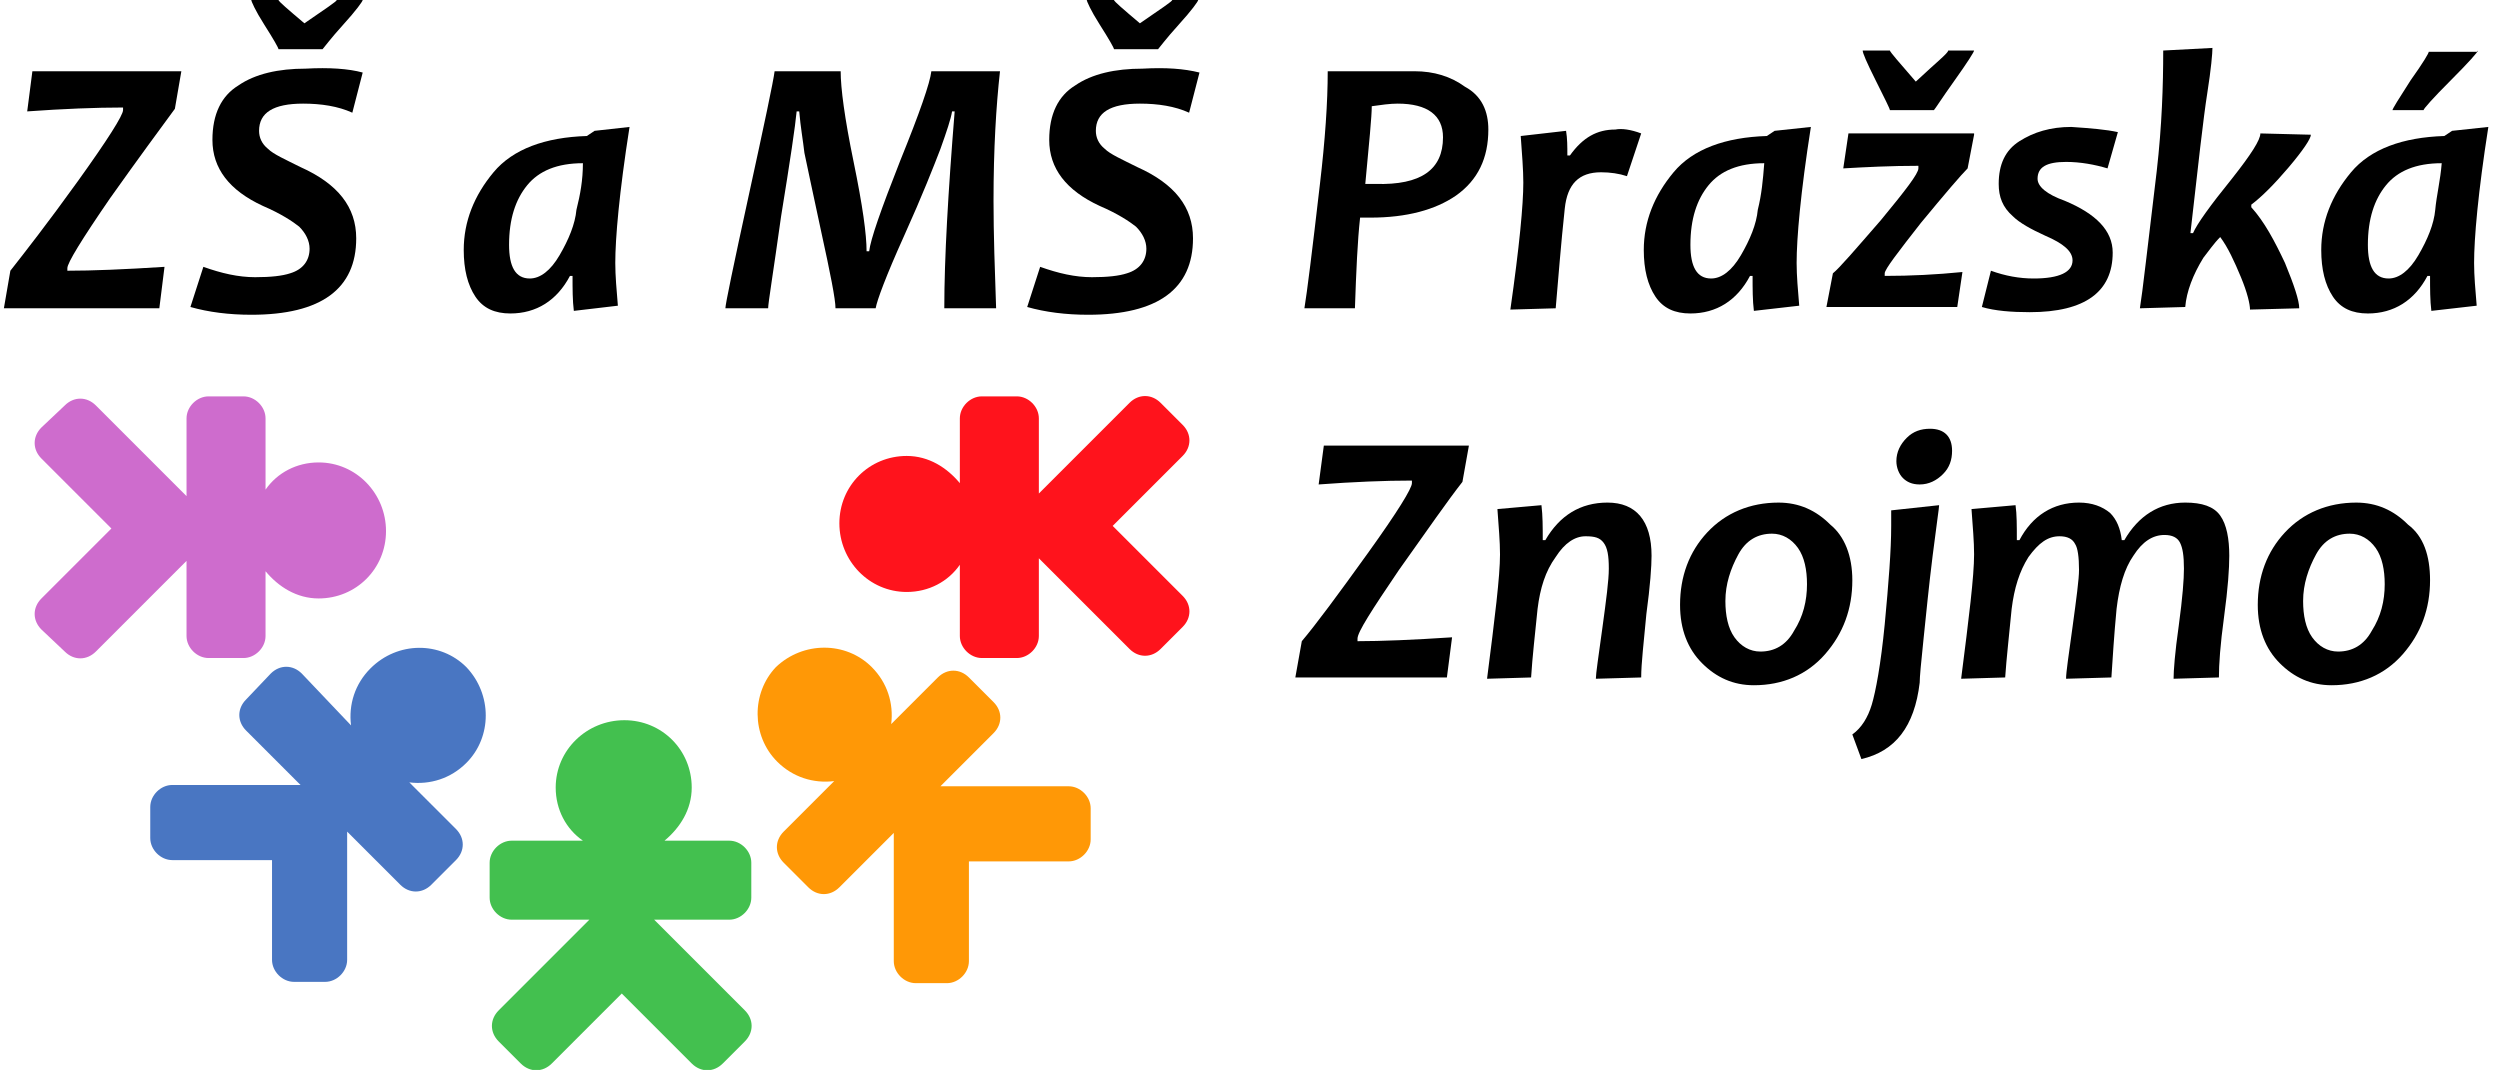 <?xml version="1.0" encoding="utf-8"?>
<!-- Generator: Adobe Illustrator 23.0.3, SVG Export Plug-In . SVG Version: 6.00 Build 0)  -->
<svg version="1.1" id="Vrstva_1" xmlns="http://www.w3.org/2000/svg" xmlns:xlink="http://www.w3.org/1999/xlink" x="0px" y="0px"
	 viewBox="0 0 193 82.6" style="enable-background:new 0 0 193 82.6;" xml:space="preserve">
<style type="text/css">
	.st0{fill:#CE6CCD;}
	.st1{fill:#FF131C;}
	.st2{fill:#FF9806;}
	.st3{fill:#43C04F;}
	.st4{fill:#4976C2;}
</style>
<g>
	<g>
		<path d="M14,5.5l-0.5,2.9c-1.1,1.5-2.8,3.8-5,6.9c-2.2,3.2-3.3,5-3.3,5.4v0.2c1.9,0,4.4-0.1,7.5-0.3l-0.4,3.2h-12l0.5-2.9
			C1.9,19.5,3.7,17.2,6,14s3.5-5.1,3.5-5.5V8.3c-2.1,0-4.6,0.1-7.4,0.3l0.4-3.1C2.5,5.5,14,5.5,14,5.5z"/>
		<path d="M28,5.6l-0.8,3.1C26.1,8.2,24.8,8,23.4,8C21.1,8,20,8.7,20,10.1c0,0.5,0.2,1,0.7,1.4c0.4,0.4,1.3,0.8,2.5,1.4
			c2.9,1.3,4.3,3.1,4.3,5.5c0,3.9-2.7,5.9-8.1,5.9c-1.7,0-3.3-0.2-4.7-0.6l1-3.1c1.4,0.5,2.7,0.8,4,0.8c1.2,0,2.1-0.1,2.7-0.3
			c1-0.3,1.5-1,1.5-1.9c0-0.6-0.3-1.2-0.8-1.7c-0.5-0.4-1.4-1-2.8-1.6c-2.6-1.2-3.9-2.9-3.9-5.1c0-2,0.7-3.4,2-4.2
			c1.3-0.9,3.1-1.3,5.2-1.3C25.4,5.2,26.9,5.3,28,5.6z M28,0c0,0.1-0.5,0.8-1.5,1.9S25,3.7,24.9,3.8h-3.4c0-0.1-0.4-0.8-1.1-1.9
			s-1-1.8-1-1.9h2.1c0,0.1,0.7,0.7,2,1.8C25.1,0.7,26,0.1,26,0H28z"/>
		<path d="M48.6,9.8c-0.8,5.1-1.1,8.6-1.1,10.5c0,1,0.1,2.1,0.2,3.3L44.3,24c-0.1-0.8-0.1-1.7-0.1-2.7H44c-1,1.9-2.6,2.9-4.6,2.9
			c-1.2,0-2.1-0.4-2.7-1.3s-0.9-2.1-0.9-3.6c0-2.2,0.8-4.2,2.3-6s4-2.7,7.2-2.8l0.6-0.4L48.6,9.8z M45,12.6c-2,0-3.4,0.6-4.3,1.7
			c-0.9,1.1-1.4,2.6-1.4,4.6c0,1.7,0.5,2.6,1.6,2.6c0.8,0,1.6-0.6,2.3-1.8c0.7-1.2,1.2-2.4,1.3-3.5C44.8,15,45,13.9,45,12.6z"/>
		<path d="M77.2,5.5c-0.3,2.7-0.5,6-0.5,10c0,2.6,0.1,5.4,0.2,8.3h-4c0-3.9,0.3-9,0.8-15.2h-0.2c-0.1,0.6-0.4,1.5-0.9,2.9
			c-0.5,1.3-1.4,3.6-2.8,6.7s-2.1,5-2.2,5.6h-3.1c0-0.7-0.4-2.7-1.1-5.9s-1.1-5.2-1.3-6.1c-0.1-0.9-0.3-2-0.4-3.2h-0.2
			c-0.1,1.1-0.5,3.8-1.2,8.1c-0.6,4.3-1,6.7-1,7.1H56c0-0.3,0.6-3.2,1.8-8.7s1.9-8.8,2-9.6h5.1c0,1.3,0.3,3.6,1,7s1,5.6,1,6.9h0.2
			c0.1-0.9,0.9-3.2,2.4-7c1.5-3.7,2.3-6,2.4-6.9C71.9,5.5,77.2,5.5,77.2,5.5z"/>
		<path d="M92.6,5.6l-0.8,3.1C90.7,8.2,89.4,8,88,8c-2.3,0-3.4,0.7-3.4,2.1c0,0.5,0.2,1,0.7,1.4c0.4,0.4,1.3,0.8,2.5,1.4
			c2.9,1.3,4.3,3.1,4.3,5.5c0,3.9-2.7,5.9-8.1,5.9c-1.7,0-3.3-0.2-4.7-0.6l1-3.1c1.4,0.5,2.7,0.8,4,0.8c1.2,0,2.1-0.1,2.7-0.3
			c1-0.3,1.5-1,1.5-1.9c0-0.6-0.3-1.2-0.8-1.7c-0.5-0.4-1.4-1-2.8-1.6C82.3,14.7,81,13,81,10.8c0-2,0.7-3.4,2-4.2
			c1.3-0.9,3.1-1.3,5.2-1.3C90,5.2,91.4,5.3,92.6,5.6z M92.5,0c0,0.1-0.5,0.8-1.5,1.9s-1.5,1.8-1.6,1.9H86c0-0.1-0.4-0.8-1.1-1.9
			s-1-1.8-1-1.9H86c0,0.1,0.7,0.7,2,1.8c1.6-1.1,2.5-1.7,2.5-1.8H92.5z"/>
		<path d="M114.9,10c0,2.2-0.8,3.9-2.5,5.1c-1.6,1.1-3.8,1.7-6.6,1.7c-0.3,0-0.6,0-0.8,0c-0.2,1.8-0.3,4.1-0.4,7h-3.9
			c0.2-1.2,0.6-4.4,1.2-9.6c0.4-3.4,0.6-6.3,0.6-8.7h2.4c0.3,0,1,0,1.9,0s1.8,0,2.4,0c1.5,0,2.8,0.4,3.9,1.2
			C114.4,7.4,114.9,8.6,114.9,10z M111.4,10.6c0-1.7-1.2-2.6-3.5-2.6c-0.6,0-1.3,0.1-2,0.2c0,0.8-0.2,2.8-0.5,6c0.2,0,0.5,0,0.8,0
			C109.7,14.3,111.4,13.1,111.4,10.6z"/>
		<path d="M126.7,10.3l-1.1,3.3c-0.6-0.2-1.3-0.3-2-0.3c-1.7,0-2.6,0.9-2.8,2.8c-0.3,2.8-0.5,5.4-0.7,7.7l-3.5,0.1
			c0.7-4.9,1-8.1,1-9.8c0-1-0.1-2.2-0.2-3.6l3.5-0.4c0.1,0.6,0.1,1.2,0.1,1.9h0.2c1-1.4,2.1-2,3.5-2C125.2,9.9,125.9,10,126.7,10.3z
			"/>
		<path d="M139.8,9.8c-0.8,5.1-1.1,8.6-1.1,10.5c0,1,0.1,2.1,0.2,3.3l-3.5,0.4c-0.1-0.8-0.1-1.7-0.1-2.7h-0.2
			c-1,1.9-2.6,2.9-4.6,2.9c-1.2,0-2.1-0.4-2.7-1.3s-0.9-2.1-0.9-3.6c0-2.2,0.8-4.2,2.3-6c1.5-1.8,4-2.7,7.2-2.8l0.6-0.4L139.8,9.8z
			 M136.2,12.6c-2,0-3.4,0.6-4.3,1.7c-0.9,1.1-1.4,2.6-1.4,4.6c0,1.7,0.5,2.6,1.6,2.6c0.8,0,1.6-0.6,2.3-1.8
			c0.7-1.2,1.2-2.4,1.3-3.5C136,15,136.1,13.9,136.2,12.6z"/>
		<path d="M152.4,10.4l-0.5,2.6c-0.5,0.5-1.7,1.9-3.6,4.2c-1.8,2.3-2.8,3.6-2.8,3.9v0.2c2,0,4-0.1,6-0.3l-0.4,2.7H141l0.5-2.6
			c0.5-0.4,1.7-1.8,3.7-4.1c1.9-2.3,2.9-3.6,2.9-4v-0.2c-2.1,0-4.1,0.1-5.8,0.2l0.4-2.7h9.7V10.4z M152.4,3.9c0,0.1-0.5,0.9-1.5,2.3
			s-1.5,2.2-1.6,2.3h-3.4c0-0.1-0.4-0.9-1.1-2.3c-0.7-1.4-1-2.1-1-2.3h2.1c0,0.1,0.7,0.9,2,2.4c1.6-1.5,2.5-2.2,2.5-2.4H152.4z"/>
		<path d="M163.5,10.2l-0.8,2.8c-1-0.3-2.1-0.5-3.2-0.5c-1.5,0-2.2,0.4-2.2,1.3c0,0.6,0.7,1.2,2.1,1.7c2.4,1,3.7,2.3,3.7,4
			c0,3-2.1,4.6-6.4,4.6c-1.4,0-2.7-0.1-3.7-0.4l0.7-2.8c1.1,0.4,2.2,0.6,3.3,0.6c2,0,3-0.5,3-1.4c0-0.7-0.7-1.3-2.1-1.9
			c-1.1-0.5-2-1-2.5-1.5c-0.8-0.7-1.1-1.5-1.1-2.5c0-1.5,0.5-2.6,1.6-3.3s2.4-1.1,4-1.1C161.4,9.9,162.6,10,163.5,10.2z"/>
		<path d="M178.4,10.4c0,0.3-0.6,1.2-1.7,2.5c-1.1,1.3-2.1,2.3-2.9,2.9V16c1,1.1,1.8,2.6,2.6,4.3c0.7,1.7,1.1,2.9,1.1,3.5l-3.8,0.1
			c0-0.4-0.2-1.3-0.7-2.5s-1-2.3-1.6-3.1c-0.5,0.5-0.9,1.1-1.3,1.6c-0.8,1.3-1.3,2.6-1.4,3.8l-3.5,0.1c0.2-1.2,0.6-4.8,1.3-10.6
			c0.4-3.5,0.5-6.6,0.5-9.3l3.8-0.2c0,0.4-0.1,1.6-0.4,3.5s-0.7,5.5-1.3,10.8h0.2c0.3-0.7,1.3-2.1,3-4.2c1.5-1.9,2.2-3,2.2-3.5
			L178.4,10.4z"/>
		<path d="M192.1,9.8c-0.8,5.1-1.1,8.6-1.1,10.5c0,1,0.1,2.1,0.2,3.3l-3.5,0.4c-0.1-0.8-0.1-1.7-0.1-2.7h-0.2
			c-1,1.9-2.6,2.9-4.6,2.9c-1.2,0-2.1-0.4-2.7-1.3c-0.6-0.9-0.9-2.1-0.9-3.6c0-2.2,0.8-4.2,2.3-6s4-2.7,7.2-2.8l0.6-0.4L192.1,9.8z
			 M188.5,12.6c-2,0-3.4,0.6-4.3,1.7s-1.4,2.6-1.4,4.6c0,1.7,0.5,2.6,1.6,2.6c0.8,0,1.6-0.6,2.3-1.8c0.7-1.2,1.2-2.4,1.3-3.5
			S188.4,13.9,188.5,12.6z M191.3,3.9c0,0.1-0.7,0.9-2.1,2.3c-1.4,1.4-2.1,2.2-2.1,2.3h-2.4c0-0.1,0.5-0.9,1.4-2.3
			c1-1.4,1.4-2.1,1.4-2.2h3.8V3.9z"/>
	</g>
	<g>
		<path d="M113.4,34.4l-0.5,2.8c-1.1,1.4-2.7,3.7-4.9,6.8c-2.1,3.1-3.2,4.8-3.2,5.3v0.2c1.8,0,4.3-0.1,7.3-0.3l-0.4,3.1H100l0.5-2.8
			c1.1-1.3,2.8-3.6,5.1-6.8s3.4-5,3.4-5.4v-0.2c-2.1,0-4.5,0.1-7.2,0.3l0.4-3C102.2,34.4,113.4,34.4,113.4,34.4z"/>
		<path d="M127.5,42.9c0,0.8-0.1,2.3-0.4,4.5c-0.2,2.2-0.4,3.8-0.4,4.9l-3.5,0.1c0-0.4,0.2-1.7,0.5-3.9s0.5-3.7,0.5-4.6
			c0-1-0.1-1.6-0.4-2s-0.7-0.5-1.4-0.5c-0.8,0-1.6,0.5-2.3,1.6c-0.8,1.1-1.2,2.4-1.4,4c-0.2,2-0.4,3.7-0.5,5.3l-3.4,0.1
			c0.6-4.7,1-7.9,1-9.6c0-1-0.1-2.1-0.2-3.5L119,39c0.1,0.8,0.1,1.7,0.1,2.7h0.2c1.1-1.9,2.7-2.9,4.8-2.9
			C126.3,38.8,127.5,40.2,127.5,42.9z"/>
		<path d="M143,44.8c0,2.2-0.7,4.1-2.1,5.7c-1.4,1.6-3.3,2.4-5.5,2.4c-1.6,0-2.9-0.6-4-1.7c-1.1-1.1-1.7-2.6-1.7-4.5
			c0-2.2,0.7-4.1,2.1-5.6s3.3-2.3,5.5-2.3c1.6,0,2.9,0.6,4,1.7C142.4,41.4,143,42.9,143,44.8z M139.5,45.1c0-1.1-0.2-2.1-0.7-2.8
			s-1.2-1.1-2-1.1c-1.1,0-2,0.5-2.6,1.6s-1,2.3-1,3.6c0,1.1,0.2,2.1,0.7,2.8s1.2,1.1,2,1.1c1.1,0,2-0.5,2.6-1.6
			C139.2,47.6,139.5,46.4,139.5,45.1z"/>
		<path d="M149.7,39c0,0.2-0.2,1.5-0.5,3.9s-0.5,4.5-0.7,6.4s-0.3,3-0.3,3.4c-0.4,3.4-1.9,5.3-4.5,5.9l-0.7-1.9
			c0.7-0.5,1.2-1.3,1.5-2.3s0.7-3.1,1-6.2c0.3-3.2,0.5-5.7,0.5-7.6c0-0.5,0-0.9,0-1.2L149.7,39z M150.7,34.8c0,0.7-0.2,1.3-0.7,1.8
			s-1.1,0.8-1.8,0.8c-0.6,0-1-0.2-1.3-0.5s-0.5-0.8-0.5-1.3c0-0.7,0.3-1.3,0.8-1.8s1.1-0.7,1.8-0.7
			C150.1,33.1,150.7,33.7,150.7,34.8z"/>
		<path d="M172.1,42.9c0,1-0.1,2.5-0.4,4.7s-0.4,3.7-0.4,4.7l-3.5,0.1c0-0.6,0.1-2,0.4-4.1c0.3-2.2,0.4-3.6,0.4-4.4
			c0-1-0.1-1.6-0.3-2s-0.6-0.6-1.2-0.6c-0.9,0-1.7,0.5-2.4,1.6c-0.7,1-1.1,2.4-1.3,4.1c-0.2,2.1-0.3,3.8-0.4,5.3l-3.5,0.1
			c0-0.5,0.2-1.8,0.5-4s0.5-3.7,0.5-4.4c0-1-0.1-1.7-0.3-2c-0.2-0.4-0.6-0.6-1.2-0.6c-0.9,0-1.6,0.5-2.4,1.6c-0.7,1.1-1.1,2.4-1.3,4
			c-0.2,2.1-0.4,3.8-0.5,5.3l-3.4,0.1c0.6-4.7,1-7.9,1-9.6c0-1-0.1-2.1-0.2-3.5l3.4-0.3c0.1,0.7,0.1,1.6,0.1,2.7h0.2
			c1-1.9,2.6-2.9,4.6-2.9c1,0,1.8,0.3,2.4,0.8c0.5,0.5,0.8,1.2,0.9,2.1h0.2c1.1-1.9,2.7-2.9,4.7-2.9c1.3,0,2.2,0.3,2.7,1
			C171.9,40.5,172.1,41.6,172.1,42.9z"/>
		<path d="M187.6,44.8c0,2.2-0.7,4.1-2.1,5.7c-1.4,1.6-3.3,2.4-5.5,2.4c-1.6,0-2.9-0.6-4-1.7c-1.1-1.1-1.7-2.6-1.7-4.5
			c0-2.2,0.7-4.1,2.1-5.6s3.3-2.3,5.5-2.3c1.6,0,2.9,0.6,4,1.7C187.1,41.4,187.6,42.9,187.6,44.8z M184.1,45.1
			c0-1.1-0.2-2.1-0.7-2.8s-1.2-1.1-2-1.1c-1.1,0-2,0.5-2.6,1.6s-1,2.3-1,3.6c0,1.1,0.2,2.1,0.7,2.8s1.2,1.1,2,1.1
			c1.1,0,2-0.5,2.6-1.6C183.8,47.6,184.1,46.4,184.1,45.1z"/>
	</g>
</g>
<g>
	<path class="st0" d="M24.6,35.7c-1.7,0-3.2,0.8-4.1,2.1v-5.5c0-0.9-0.8-1.7-1.7-1.7h-2.7c-0.9,0-1.7,0.8-1.7,1.7v6l-7-7
		c-0.7-0.7-1.7-0.7-2.4,0L3.2,33c-0.7,0.7-0.7,1.7,0,2.4l5.4,5.4l-5.4,5.4c-0.7,0.7-0.7,1.7,0,2.4L5,50.3c0.7,0.7,1.7,0.7,2.4,0l7-7
		v5.8c0,0.9,0.8,1.7,1.7,1.7h2.7c0.9,0,1.7-0.8,1.7-1.7v-5c1,1.2,2.4,2.1,4.1,2.1c2.9,0,5.2-2.3,5.2-5.2S27.5,35.7,24.6,35.7z"/>
	<path class="st1" d="M70,45.7c1.7,0,3.2-0.8,4.1-2.1v5.5c0,0.9,0.8,1.7,1.7,1.7h2.7c0.9,0,1.7-0.8,1.7-1.7v-6l7,7
		c0.7,0.7,1.7,0.7,2.4,0l1.7-1.7c0.7-0.7,0.7-1.7,0-2.4l-5.4-5.4l5.4-5.4c0.7-0.7,0.7-1.7,0-2.4l-1.7-1.7c-0.7-0.7-1.7-0.7-2.4,0
		l-7,7v-5.8c0-0.9-0.8-1.7-1.7-1.7h-2.7c-0.9,0-1.7,0.8-1.7,1.7v5c-1-1.2-2.4-2.1-4.1-2.1c-2.9,0-5.2,2.3-5.2,5.2S67.1,45.7,70,45.7
		z"/>
	<path class="st2" d="M60,58.8c1.2,1.2,2.8,1.7,4.4,1.5l-3.9,3.9c-0.7,0.7-0.7,1.7,0,2.4l1.9,1.9c0.7,0.7,1.7,0.7,2.4,0l4.2-4.2v9.9
		c0,0.9,0.8,1.7,1.7,1.7h2.4c0.9,0,1.7-0.8,1.7-1.7v-7.7h7.7c0.9,0,1.7-0.8,1.7-1.7v-2.4c0-0.9-0.8-1.7-1.7-1.7h-9.9l4.1-4.1
		c0.7-0.7,0.7-1.7,0-2.4l-1.9-1.9c-0.7-0.7-1.7-0.7-2.4,0l-3.6,3.6c0.2-1.6-0.3-3.2-1.5-4.4c-2-2-5.3-2-7.4,0
		C58,53.5,58,56.8,60,58.8z"/>
	<path class="st3" d="M42.9,60.8c0,1.7,0.8,3.2,2.1,4.1h-5.5c-0.9,0-1.7,0.8-1.7,1.7v2.7c0,0.9,0.8,1.7,1.7,1.7h6l-7,7
		c-0.7,0.7-0.7,1.7,0,2.4l1.7,1.7c0.7,0.7,1.7,0.7,2.4,0l5.4-5.4l5.4,5.4c0.7,0.7,1.7,0.7,2.4,0l1.7-1.7c0.7-0.7,0.7-1.7,0-2.4l-7-7
		h5.8c0.9,0,1.7-0.8,1.7-1.7v-2.7c0-0.9-0.8-1.7-1.7-1.7h-5c1.2-1,2.1-2.4,2.1-4.1c0-2.9-2.3-5.2-5.2-5.2S42.9,57.9,42.9,60.8z"/>
	<path class="st4" d="M28.6,51.6c-1.2,1.2-1.7,2.8-1.5,4.4l-3.8-4c-0.7-0.7-1.7-0.7-2.4,0L19,54c-0.7,0.7-0.7,1.7,0,2.4l4.2,4.2
		h-9.9c-0.9,0-1.7,0.8-1.7,1.7v2.4c0,0.9,0.8,1.7,1.7,1.7H21v7.7c0,0.9,0.8,1.7,1.7,1.7h2.4c0.9,0,1.7-0.8,1.7-1.7v-9.9l4.1,4.1
		c0.7,0.7,1.7,0.7,2.4,0l1.9-1.9c0.7-0.7,0.7-1.7,0-2.4l-3.6-3.6c1.6,0.2,3.2-0.3,4.4-1.5c2-2,2-5.3,0-7.4
		C34,49.5,30.7,49.5,28.6,51.6z"/>
</g>
</svg>
